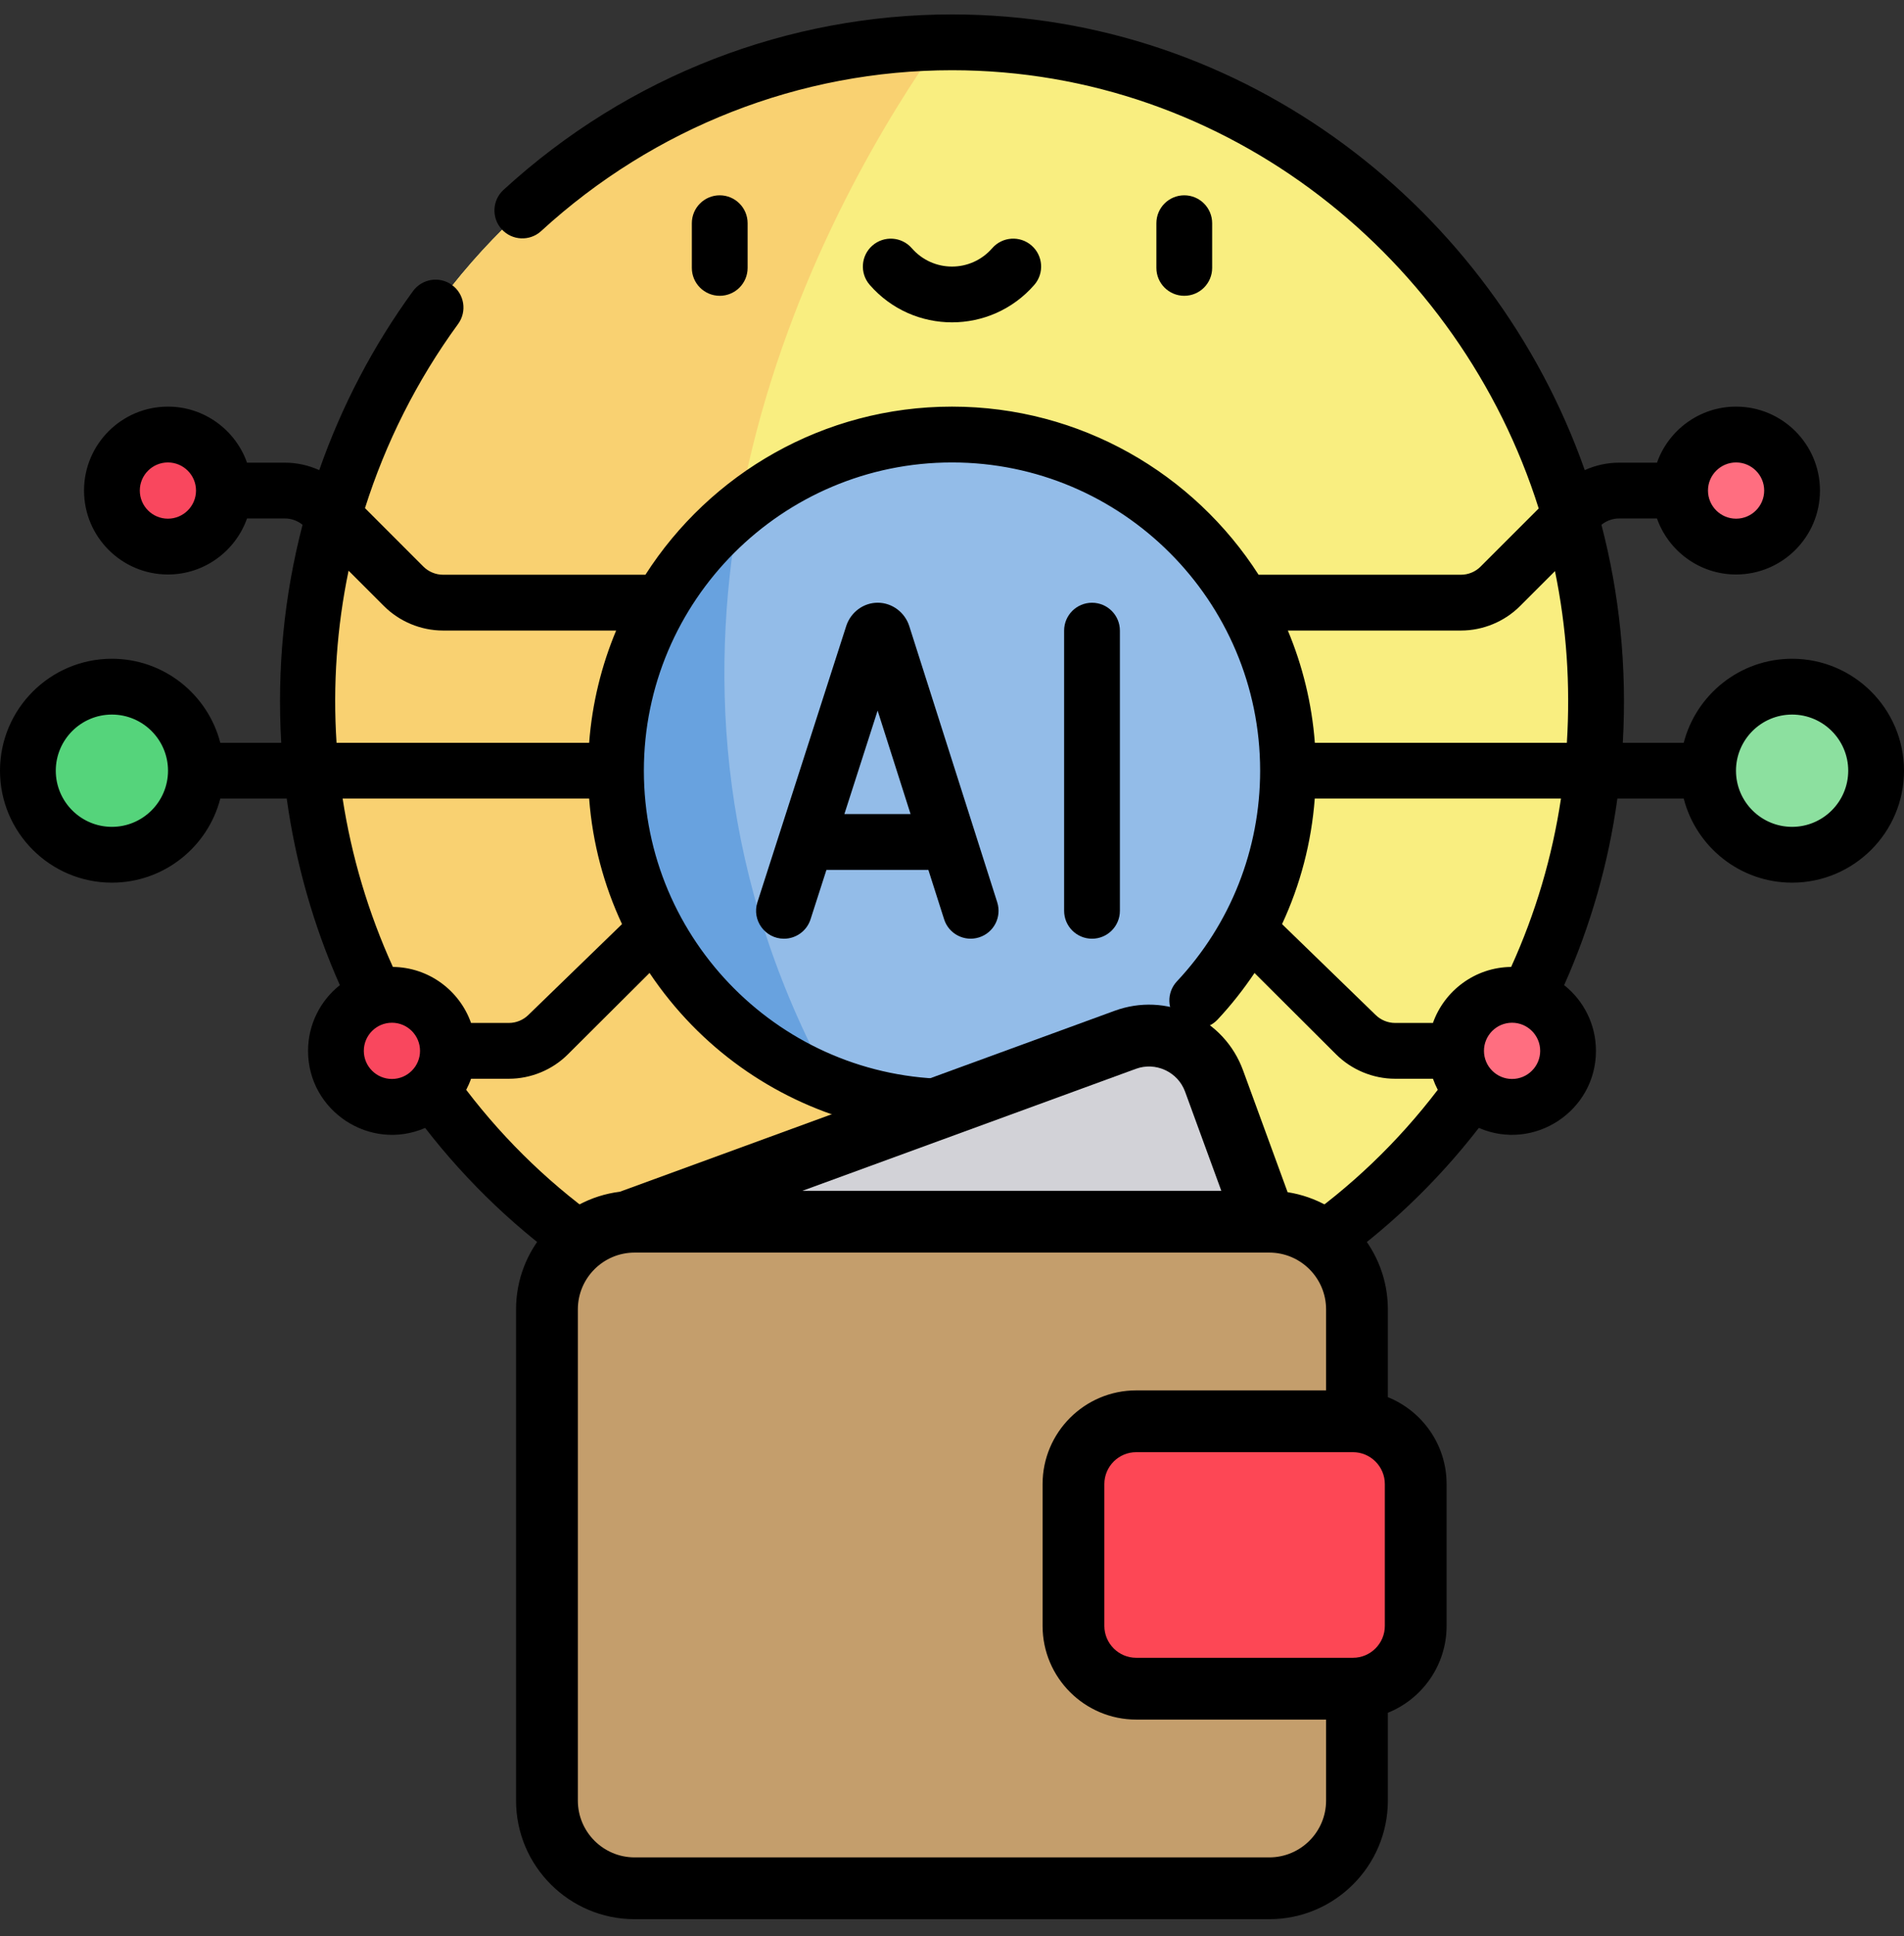 <svg width="61" height="62" viewBox="0 0 61 62" fill="none" xmlns="http://www.w3.org/2000/svg">
<rect x="0" y="0" width="61" height="62" fill="#333333" stroke="none"/>
<g clip-path="url(#clip0_3587_1623)">
<path d="M39.71 51.597L38.49 57.694C38.157 59.366 36.69 60.568 34.986 60.568H26.014C24.31 60.568 22.843 59.366 22.509 57.694L21.289 51.597H39.71Z" fill="#EAAA83"/>
<path d="M30.232 60.568H26.014C24.31 60.568 22.843 59.366 22.509 57.694L21.289 51.597H23.945C26.267 53.425 28.463 55.185 28.463 55.185L28.692 58.188C28.692 58.188 28.814 59.827 30.232 60.568Z" fill="#DF8A57"/>
<path d="M51.135 22.465C51.135 29.744 47.531 36.164 42.05 39.959C40.973 40.705 40.325 41.947 40.325 43.278V46.214H20.674V43.279C20.674 41.959 20.044 40.715 18.974 39.976C13.479 36.185 9.864 29.756 9.864 22.465C9.864 10.939 18.893 1.573 30.108 1.359C30.197 1.357 30.286 1.356 30.374 1.356C41.764 1.287 51.135 10.813 51.135 22.465Z" fill="#F9EE80"/>
<path d="M26.985 35.38C27.944 37.032 28.463 38.903 28.463 40.812V46.214H20.674V43.279C20.674 41.959 20.044 40.715 18.974 39.976C13.479 36.184 9.864 29.756 9.864 22.465C9.864 10.939 18.893 1.573 30.108 1.359C26.952 5.805 18.259 20.336 26.985 35.38Z" fill="#F9D171"/>
<path d="M55.62 17.505C56.611 17.505 57.415 16.701 57.415 15.71C57.415 14.719 56.611 13.916 55.62 13.916C54.63 13.916 53.826 14.719 53.826 15.71C53.826 16.701 54.63 17.505 55.62 17.505Z" fill="#FF6E80"/>
<path d="M48.443 35.448C49.434 35.448 50.237 34.645 50.237 33.654C50.237 32.663 49.434 31.859 48.443 31.859C47.452 31.859 46.648 32.663 46.648 33.654C46.648 34.645 47.452 35.448 48.443 35.448Z" fill="#FF6E80"/>
<path d="M57.415 27.373C58.901 27.373 60.106 26.168 60.106 24.682C60.106 23.195 58.901 21.991 57.415 21.991C55.929 21.991 54.724 23.195 54.724 24.682C54.724 26.168 55.929 27.373 57.415 27.373Z" fill="#8CE09F"/>
<path d="M5.379 17.505C6.37 17.505 7.174 16.701 7.174 15.71C7.174 14.719 6.37 13.916 5.379 13.916C4.388 13.916 3.585 14.719 3.585 15.71C3.585 16.701 4.388 17.505 5.379 17.505Z" fill="#F9475E"/>
<path d="M12.557 35.448C13.548 35.448 14.351 34.645 14.351 33.654C14.351 32.663 13.548 31.859 12.557 31.859C11.566 31.859 10.763 32.663 10.763 33.654C10.763 34.645 11.566 35.448 12.557 35.448Z" fill="#F9475E"/>
<path d="M3.585 27.373C5.071 27.373 6.276 26.168 6.276 24.682C6.276 23.195 5.071 21.991 3.585 21.991C2.099 21.991 0.894 23.195 0.894 24.682C0.894 26.168 2.099 27.373 3.585 27.373Z" fill="#55D47B"/>
<path d="M41.265 24.681C41.265 30.627 36.445 35.448 30.5 35.448C29.131 35.448 27.822 35.193 26.617 34.726L23.358 31.649L21.614 19.303L23.678 16.352C25.536 14.83 27.91 13.916 30.5 13.916C36.445 13.916 41.265 18.736 41.265 24.681Z" fill="#93BCE8"/>
<path d="M26.618 34.726C22.59 33.169 19.734 29.258 19.734 24.681C19.734 21.325 21.27 18.327 23.678 16.352C22.698 21.837 23.056 28.22 26.618 34.726Z" fill="#68A2DF"/>
<path d="M43.059 47.111C43.059 47.853 42.758 48.526 42.272 49.014C41.785 49.501 41.111 49.803 40.368 49.803L30.5 52.186L26.291 51.169L20.631 49.803C19.144 49.803 17.939 48.597 17.939 47.111C17.939 46.367 18.241 45.694 18.727 45.208C19.214 44.721 19.888 44.419 20.631 44.419H20.674L24.93 45.218L28.463 44.419H40.368C41.855 44.419 43.059 45.624 43.059 47.111Z" fill="#687DAA"/>
<path d="M26.291 51.169L20.631 49.803C19.144 49.803 17.939 48.597 17.939 47.111C17.939 46.367 18.241 45.694 18.727 45.208C19.214 44.721 19.888 44.419 20.631 44.419H28.463C28.463 44.419 25.923 46.63 28.463 49.803C29.372 50.937 28.194 51.241 26.291 51.169Z" fill="#4A66A0"/>
<path d="M43.059 52.494C43.059 53.237 42.758 53.91 42.272 54.397C41.785 54.883 41.111 55.185 40.368 55.185H28.463L23.712 53.979L22.007 55.185H20.631C19.144 55.185 17.939 53.98 17.939 52.494C17.939 51.751 18.241 51.078 18.727 50.592C19.214 50.104 19.888 49.803 20.631 49.803H40.368C41.855 49.803 43.059 51.007 43.059 52.494Z" fill="#4A66A0"/>
<path d="M28.463 55.185H20.631C19.144 55.185 17.939 53.98 17.939 52.494C17.939 51.751 18.241 51.078 18.727 50.592C19.214 50.104 19.888 49.803 20.631 49.803H28.463C28.463 49.803 26.049 52.316 28.463 55.185Z" fill="#2A4F95"/>
<path d="M57.415 21.097C55.747 21.097 54.341 22.242 53.943 23.788H51.991C52.131 21.336 51.878 18.997 51.307 16.807C51.467 16.676 51.666 16.604 51.875 16.604H53.086C53.455 17.648 54.452 18.398 55.62 18.398C57.103 18.398 58.308 17.193 58.308 15.71C58.308 14.228 57.103 13.022 55.62 13.022C54.452 13.022 53.455 13.773 53.086 14.817H51.875C51.488 14.817 51.115 14.901 50.772 15.056C47.836 6.708 39.92 0.462 30.499 0.462C25.29 0.462 20.155 2.392 16.13 6.082C15.767 6.415 15.742 6.981 16.075 7.344C16.409 7.708 16.974 7.733 17.338 7.399C20.962 4.077 25.642 2.249 30.499 2.249C39.349 2.249 46.778 8.288 49.297 16.284L47.436 18.144C47.271 18.311 47.041 18.406 46.806 18.406H40.322C38.248 15.171 34.62 13.022 30.5 13.022C26.38 13.022 22.752 15.171 20.678 18.406H14.194C13.959 18.406 13.729 18.31 13.562 18.143L11.693 16.273C12.352 14.191 13.347 12.197 14.676 10.376C14.967 9.977 14.88 9.418 14.481 9.127C14.083 8.836 13.523 8.924 13.232 9.322C11.951 11.079 10.943 13.012 10.228 15.056C9.885 14.901 9.512 14.817 9.125 14.817H7.914C7.545 13.773 6.548 13.022 5.38 13.022C3.897 13.022 2.692 14.228 2.692 15.71C2.692 17.192 3.897 18.398 5.38 18.398C6.548 18.398 7.545 17.648 7.914 16.604H9.125C9.334 16.604 9.533 16.676 9.693 16.807C9.098 19.096 8.873 21.427 9.01 23.788H7.058C6.659 22.242 5.254 21.097 3.585 21.097C1.608 21.097 0 22.705 0 24.682C0 26.659 1.608 28.267 3.585 28.267C5.254 28.267 6.66 27.121 7.058 25.575H9.186C9.473 27.635 10.043 29.647 10.888 31.549C10.268 32.042 9.869 32.802 9.869 33.654C9.869 35.581 11.851 36.887 13.621 36.122C14.998 37.898 16.625 39.441 18.466 40.712C19.29 41.28 19.781 42.239 19.781 43.279V43.629C18.213 44.012 17.046 45.427 17.046 47.111C17.046 48.183 17.519 49.145 18.267 49.803C17.52 50.46 17.046 51.423 17.046 52.495C17.046 54.471 18.655 56.079 20.632 56.079H21.275L21.633 57.869C22.049 59.951 23.891 61.462 26.014 61.462H34.986C37.109 61.462 38.951 59.951 39.367 57.87L39.725 56.079H40.368C42.345 56.079 43.954 54.471 43.954 52.495C43.954 51.423 43.48 50.46 42.733 49.803C43.481 49.145 43.954 48.183 43.954 47.111C43.954 45.427 42.787 44.012 41.219 43.629V43.278C41.219 42.241 41.72 41.275 42.56 40.694C44.39 39.427 46.008 37.89 47.379 36.121C49.146 36.887 51.131 35.583 51.131 33.654C51.131 32.801 50.732 32.041 50.112 31.549C50.963 29.638 51.533 27.64 51.817 25.575H53.943C54.34 27.121 55.746 28.267 57.415 28.267C59.392 28.267 61 26.659 61 24.682C61 22.705 59.392 21.097 57.415 21.097ZM55.621 14.81C56.117 14.81 56.521 15.214 56.521 15.71C56.521 16.207 56.117 16.611 55.621 16.611C55.124 16.611 54.72 16.207 54.72 15.71C54.72 15.214 55.124 14.81 55.621 14.81ZM5.379 16.611C4.883 16.611 4.479 16.207 4.479 15.71C4.479 15.214 4.883 14.81 5.379 14.81C5.876 14.81 6.28 15.214 6.28 15.71C6.28 16.207 5.876 16.611 5.379 16.611ZM3.585 26.48C2.594 26.48 1.787 25.673 1.787 24.682C1.787 23.691 2.594 22.884 3.585 22.884C4.576 22.884 5.383 23.691 5.383 24.682C5.383 25.673 4.577 26.48 3.585 26.48ZM46.806 20.193C47.513 20.193 48.204 19.906 48.701 19.407L49.818 18.29C50.192 20.109 50.314 21.934 50.199 23.788H42.125C42.029 22.523 41.729 21.314 41.26 20.193H46.806ZM11.168 18.276L12.298 19.406C12.796 19.906 13.487 20.193 14.194 20.193H19.74C19.271 21.314 18.971 22.523 18.875 23.788H10.782C10.661 21.939 10.792 20.086 11.168 18.276ZM18.875 25.575C18.983 27.002 19.35 28.357 19.928 29.595L16.933 32.499C16.767 32.665 16.538 32.76 16.303 32.76H15.091C14.726 31.725 13.743 30.979 12.587 30.966C11.796 29.225 11.26 27.412 10.977 25.575H18.875ZM11.656 33.654C11.656 33.157 12.06 32.753 12.557 32.753C13.053 32.753 13.457 33.157 13.457 33.654C13.457 34.15 13.053 34.554 12.557 34.554C12.06 34.554 11.656 34.15 11.656 33.654ZM40.368 54.291H36.592C36.099 54.291 35.699 54.691 35.699 55.185C35.699 55.679 36.099 56.079 36.592 56.079H37.902L37.614 57.52C37.365 58.768 36.26 59.675 34.986 59.675H26.014C24.74 59.675 23.635 58.768 23.386 57.519L23.098 56.079H32.422C32.915 56.079 33.316 55.679 33.316 55.185C33.316 54.691 32.915 54.291 32.422 54.291H20.631C19.64 54.291 18.834 53.485 18.834 52.495C18.834 51.503 19.64 50.697 20.631 50.697H40.368C41.36 50.697 42.166 51.503 42.166 52.495C42.166 53.485 41.36 54.291 40.368 54.291ZM42.167 47.111C42.167 48.102 41.36 48.909 40.369 48.909H20.631C19.64 48.909 18.833 48.102 18.833 47.111C18.833 46.12 19.64 45.313 20.631 45.313H40.369C41.36 45.313 42.167 46.12 42.167 47.111ZM41.542 39.225C40.221 40.14 39.432 41.655 39.432 43.278V43.526H21.568V43.279C21.568 41.652 20.788 40.143 19.482 39.241C17.748 38.044 16.221 36.586 14.936 34.902C14.996 34.788 15.048 34.67 15.091 34.547H16.303C17.009 34.547 17.701 34.261 18.198 33.761L20.81 31.159C24.046 35.986 30.224 37.633 35.343 35.291C35.791 35.086 35.989 34.555 35.783 34.106C35.578 33.658 35.048 33.461 34.599 33.666C33.31 34.256 31.931 34.555 30.5 34.555C25.057 34.555 20.628 30.126 20.628 24.681C20.628 19.238 25.057 14.81 30.5 14.81C35.944 14.81 40.372 19.238 40.372 24.681C40.372 27.198 39.425 29.595 37.705 31.429C37.368 31.789 37.386 32.355 37.746 32.693C38.106 33.03 38.672 33.012 39.009 32.652C39.447 32.184 39.84 31.684 40.192 31.16L42.801 33.761C43.3 34.261 43.991 34.547 44.697 34.547H45.909C45.952 34.669 46.004 34.788 46.063 34.901C44.784 36.578 43.265 38.032 41.542 39.225ZM48.443 34.554C47.947 34.554 47.543 34.15 47.543 33.654C47.543 33.157 47.947 32.753 48.443 32.753C48.94 32.753 49.344 33.157 49.344 33.654C49.344 34.15 48.94 34.554 48.443 34.554ZM48.414 30.966C47.258 30.979 46.275 31.725 45.908 32.76H44.697C44.462 32.76 44.233 32.665 44.066 32.498L41.074 29.595C41.659 28.337 42.016 26.979 42.122 25.575H50.01C49.73 27.439 49.198 29.242 48.414 30.966ZM57.415 26.48C56.423 26.48 55.617 25.673 55.617 24.682C55.617 23.691 56.424 22.884 57.415 22.884C58.406 22.884 59.213 23.691 59.213 24.682C59.213 25.673 58.406 26.48 57.415 26.48Z" fill="black"/>
<path d="M29.131 20.051C28.993 19.616 28.586 19.302 28.12 19.302C27.666 19.302 27.265 19.6 27.117 20.031L24.266 28.894C24.081 29.471 24.512 30.062 25.117 30.062C25.495 30.062 25.846 29.82 25.968 29.441L26.477 27.859H29.743L30.247 29.439C30.396 29.91 30.899 30.169 31.369 30.019C31.84 29.87 32.099 29.367 31.949 28.896L29.131 20.051ZM27.052 26.071L28.117 22.757L29.173 26.071H27.052Z" fill="black"/>
<path d="M34.986 19.303C34.492 19.303 34.092 19.703 34.092 20.196V29.168C34.092 29.662 34.492 30.062 34.986 30.062C35.479 30.062 35.879 29.662 35.879 29.168V20.196C35.879 19.703 35.479 19.303 34.986 19.303Z" fill="black"/>
<path d="M23.059 9.473C23.552 9.473 23.952 9.073 23.952 8.579V7.149C23.952 6.655 23.552 6.255 23.059 6.255C22.565 6.255 22.165 6.655 22.165 7.149V8.579C22.165 9.073 22.565 9.473 23.059 9.473Z" fill="black"/>
<path d="M38.835 8.579V7.149C38.835 6.655 38.435 6.255 37.941 6.255C37.448 6.255 37.048 6.655 37.048 7.149V8.579C37.048 9.073 37.448 9.473 37.941 9.473C38.435 9.473 38.835 9.073 38.835 8.579Z" fill="black"/>
<path d="M33.136 9.124C33.46 8.752 33.421 8.187 33.049 7.863C32.677 7.538 32.112 7.577 31.788 7.949C31.105 8.733 29.895 8.733 29.212 7.949C28.888 7.577 28.323 7.539 27.951 7.863C27.579 8.187 27.54 8.752 27.865 9.124C29.259 10.723 31.742 10.723 33.136 9.124Z" fill="black"/>
<path fill-rule="evenodd" clip-rule="evenodd" d="M20.331 39.123H40.666C42.211 39.123 43.474 40.388 43.474 41.933V57.663C43.474 59.208 42.211 60.472 40.666 60.472H20.331C18.787 60.472 17.523 59.208 17.523 57.663V41.933C17.523 40.388 18.787 39.123 20.331 39.123Z" fill="#C49E6C"/>
<path fill-rule="evenodd" clip-rule="evenodd" d="M20.118 39.123L36.056 33.298C37.2 32.88 38.478 33.474 38.897 34.618L40.543 39.123H20.118Z" fill="#D2D2D7"/>
<path fill-rule="evenodd" clip-rule="evenodd" d="M36.402 45.516H43.344C44.45 45.516 45.355 46.421 45.355 47.527V52.069C45.355 53.175 44.45 54.08 43.344 54.08H36.402C35.296 54.08 34.391 53.175 34.391 52.069V47.527C34.391 46.421 35.296 45.516 36.402 45.516Z" fill="#FD4755"/>
<path fill-rule="evenodd" clip-rule="evenodd" d="M40.665 59.483H20.332C19.328 59.483 18.513 58.667 18.513 57.664V41.933C18.513 40.93 19.328 40.114 20.332 40.114H40.665C41.669 40.114 42.485 40.93 42.485 41.933V44.527H36.403C34.748 44.527 33.402 45.873 33.402 47.528V52.069C33.402 53.724 34.748 55.07 36.403 55.07H42.485V57.664C42.485 58.667 41.669 59.483 40.665 59.483ZM36.395 34.228C36.7 34.117 37.033 34.132 37.331 34.27C37.629 34.409 37.855 34.654 37.967 34.959L39.128 38.135H25.708L36.395 34.228ZM44.367 52.069V47.528C44.367 46.964 43.908 46.506 43.345 46.506H36.403C35.839 46.506 35.381 46.964 35.381 47.528V52.069C35.381 52.633 35.84 53.091 36.403 53.091H43.345C43.908 53.091 44.367 52.633 44.367 52.069ZM44.464 44.744V41.933C44.464 40.038 43.069 38.462 41.252 38.18L39.825 34.279C39.532 33.477 38.943 32.837 38.165 32.475C37.387 32.114 36.517 32.076 35.715 32.369L19.86 38.165C17.987 38.398 16.533 39.998 16.533 41.933V57.663C16.533 59.758 18.237 61.462 20.332 61.462H40.665C42.76 61.462 44.464 59.758 44.464 57.663V54.852C45.566 54.408 46.346 53.328 46.346 52.069V47.527C46.346 46.269 45.566 45.189 44.464 44.744Z" fill="black"/>
</g>
<defs>
<clipPath id="clip0_3587_1623">
<rect width="61" height="61" fill="white" transform="translate(0 0.462)"/>
</clipPath>
</defs>
</svg>
